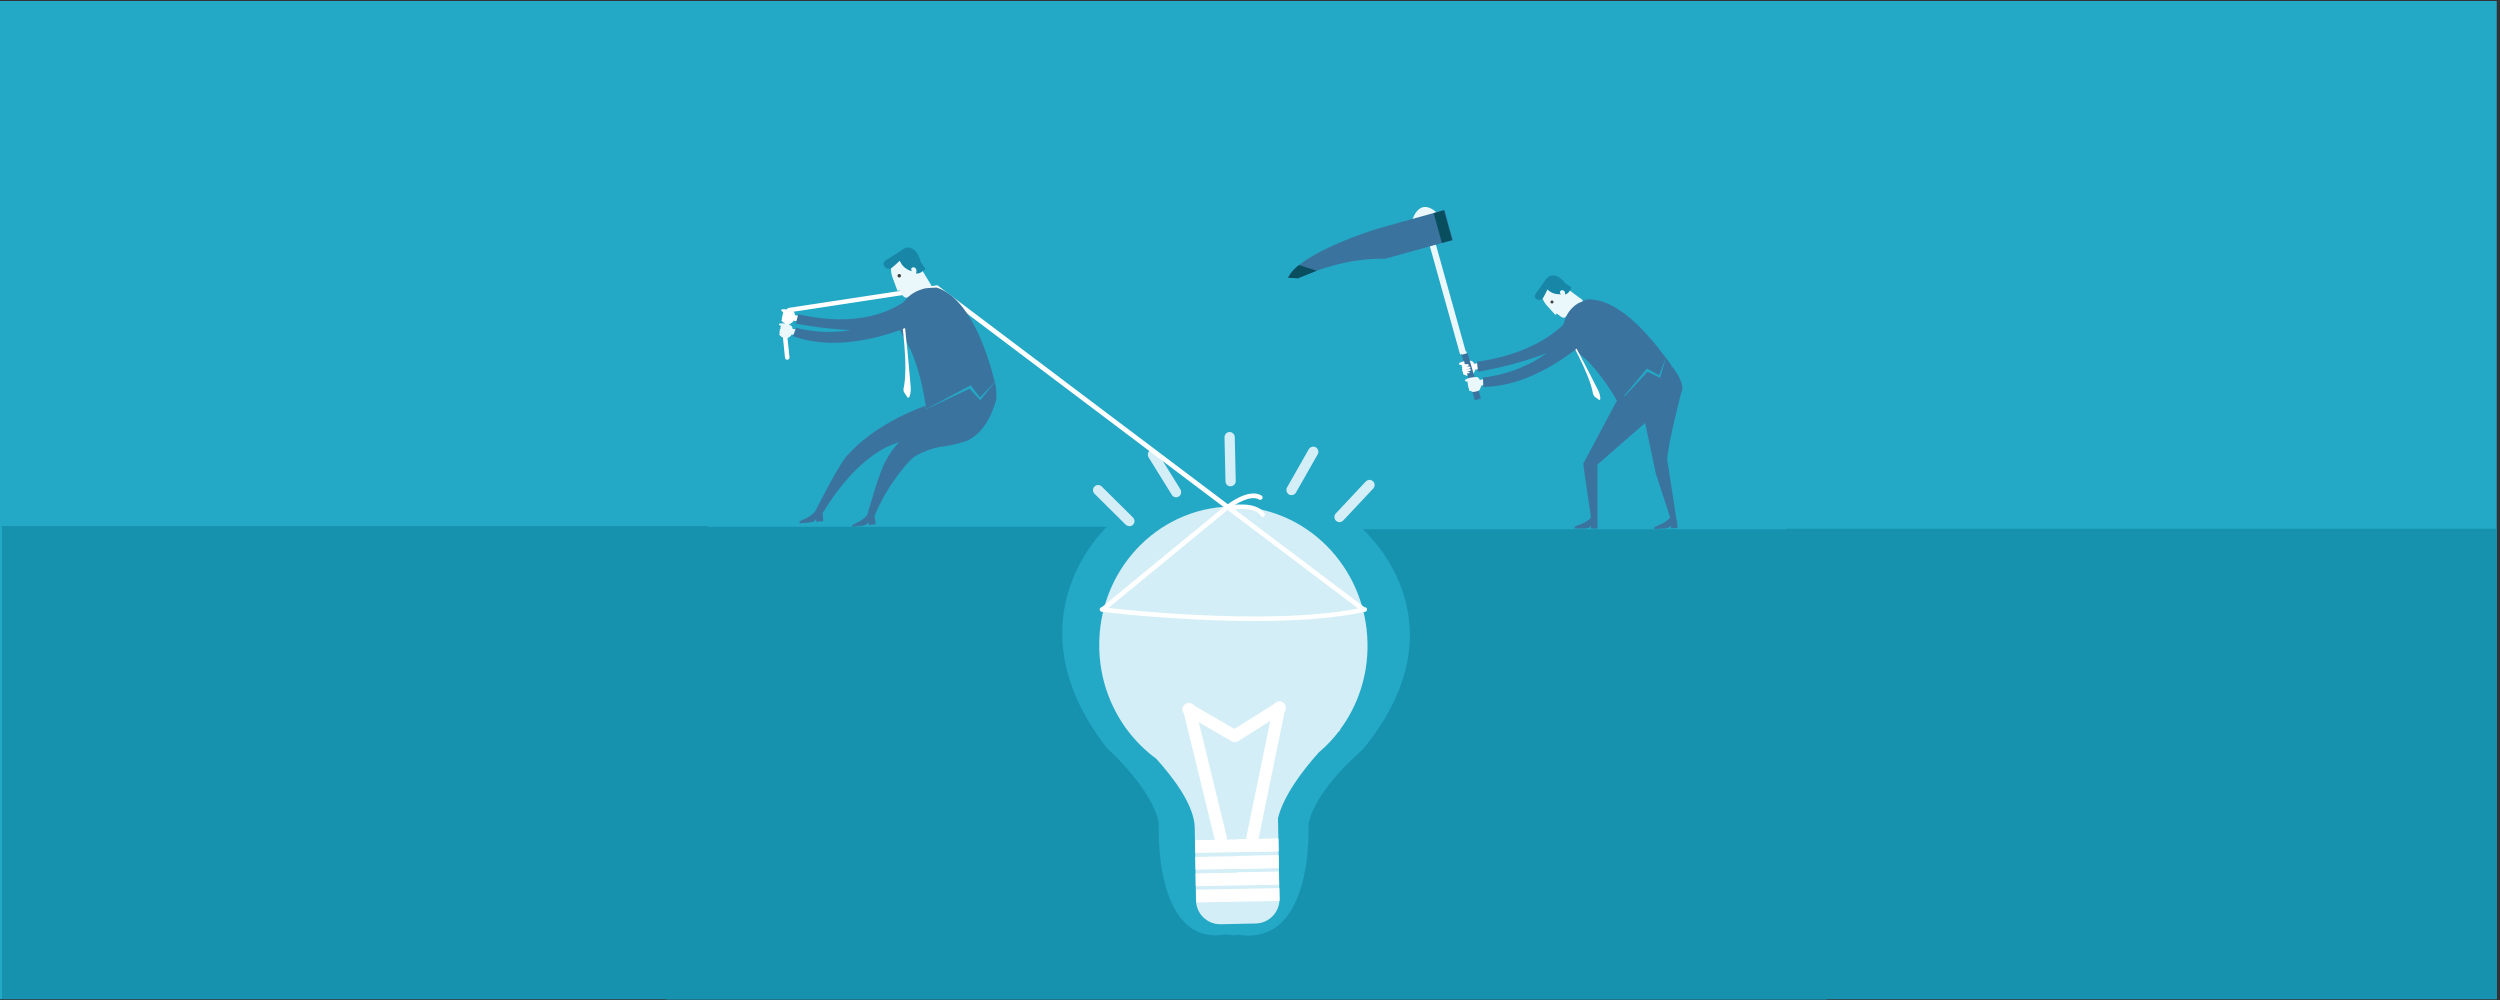 <?xml version="1.0" encoding="utf-8"?>
<!-- Generator: Adobe Illustrator 19.0.0, SVG Export Plug-In . SVG Version: 6.00 Build 0)  -->
<svg version="1.1" id="BG" xmlns="http://www.w3.org/2000/svg" xmlns:xlink="http://www.w3.org/1999/xlink" x="0px" y="0px"
	 viewBox="0 0 1000 400" style="enable-background:new 0 0 1000 400;" xml:space="preserve">
<rect x="0" y="0" width="1000" height="400" fill="#333333" stroke="none"/>
<style type="text/css">
	.st0{fill:#23A8C6;}
	.st1{fill:#F9D2B4;}
	.st2{fill:#FDD5B5;}
	.st3{fill:#F0D0B4;}
	.st4{fill:#ECC19C;}
	.st5{opacity:0.7;}
	.st6{fill:#EFEFEF;}
	.st7{fill:#D3EEF6;}
	.st8{fill:#FFFFFF;}
	.st9{fill:#1692AF;}
	.st10{fill:#3B739F;}
	.st11{opacity:0.7;fill:#FFFFFF;}
	.st12{fill:#EBF8FB;}
	.st13{fill:#3F3F3F;}
	.st14{fill:#1786A7;}
	.st15{fill:#084E5F;}
</style>
<rect x="-1.3" y="0.4" class="st0" width="1000" height="399.3"/>
<g>
	<g>
		<g>
			<g>
				<g>
					<g>
						<polygon class="st1" points="502.4,341.6 505.3,344.9 508.1,345.1 508.6,344.8 508.8,345 509.1,344.6 507.1,342.1 						"/>
					</g>
				</g>
			</g>
			<g>
				<g>
					<g>
						<path class="st2" d="M499.4,336.6c0,0,1.2-0.6,2,0.9l1.2,1.7l-1.2,0.7c0,0-1.2-2-1.4-2C500.1,337.8,498.3,337.1,499.4,336.6z"
							/>
					</g>
				</g>
			</g>
			<g>
				<g>
					<g>
						<path class="st2" d="M502.5,336.1c0,0-2.3,3.8-0.1,5.5c0,0,0.9,0.6,1.6,0.3c0,0,0.9,1.2,1.7,1.3c0,0,2.1,0.1,2.9-4
							L502.5,336.1z"/>
					</g>
				</g>
			</g>
			<g>
				<g>
					<g>
						<g>
							<path class="st3" d="M507.7,338.3l-0.2,0.4l-4.9-2.6l0.8-1.5c0,0,1.3-0.3,1.4,0.7c0,0,1-0.5,1.4,0.5c0,0,1.3-0.3,1.2,0.9
								c0,0,1.3-0.2,1.3,0.7l0.1,1.6L507.7,338.3z"/>
						</g>
					</g>
				</g>
				<g>
					<g>
						<g>
							<path class="st3" d="M503.4,334.5c0,0-1.9,3-1.1,3.9c0,0,0.9,0.9,2.3-2.6c0,0-1.4,3-1.5,3.3c0,0,0.2,1.3,1.2,0.5
								c0,0,0.4-0.5,1.6-2.9c0,0-1.5,2.9-1.3,3.4c0,0,0.2,0.5,0.6,0.3c0,0,0.4,0,1.8-2.8l-0.6,1.4l-0.1,0.9c0,0,0.3,0.8,0.8,0.1
								l0.7-1.6l0.4-1L503.4,334.5z"/>
						</g>
					</g>
				</g>
				<g>
					<g>
						<g>
							<path class="st4" d="M503.5,334.5c0,0-0.6,0.7-0.9,1.4"/>
						</g>
					</g>
				</g>
				<g>
					<g>
						<g>
							<path class="st4" d="M504.7,335.4c0,0,0,0.1-0.1,0.3c-0.1,0.2-0.2,0.4-0.3,0.7c-0.1,0.2-0.2,0.5-0.3,0.7
								c-0.1,0.2-0.2,0.3-0.2,0.3s0-0.1,0.1-0.3c0.1-0.2,0.2-0.4,0.3-0.7c0.1-0.2,0.2-0.5,0.3-0.7
								C504.6,335.5,504.7,335.4,504.7,335.4z"/>
						</g>
					</g>
				</g>
				<g>
					<g>
						<g>
							<path class="st4" d="M506.1,336c0,0,0,0.1-0.1,0.2c-0.1,0.1-0.1,0.3-0.2,0.5c-0.1,0.2-0.2,0.4-0.2,0.5
								c-0.1,0.1-0.1,0.2-0.1,0.2s0-0.1,0.1-0.2c0.1-0.1,0.1-0.3,0.2-0.5c0.1-0.2,0.2-0.4,0.2-0.5C506.1,336.1,506.1,336,506.1,336z
								"/>
						</g>
					</g>
				</g>
				<g>
					<g>
						<g>
							<path class="st4" d="M507.3,336.7c0,0,0,0.1-0.1,0.2c0,0.1-0.1,0.3-0.2,0.5c-0.1,0.2-0.1,0.3-0.2,0.5c0,0.1-0.1,0.1-0.1,0.2
								c0,0,0,0.1,0,0.1s0,0,0-0.1c0,0,0-0.1,0-0.2c0-0.1,0.1-0.3,0.2-0.5c0.1-0.2,0.1-0.3,0.2-0.5
								C507.3,336.8,507.3,336.7,507.3,336.7z"/>
						</g>
					</g>
				</g>
				<g>
					<g>
						<g>
							<path class="st4" d="M508.1,337.5c0,0,0,0.1,0,0.2c0,0.1-0.1,0.2-0.1,0.4c0,0.1-0.1,0.3-0.2,0.4c0,0.1-0.1,0.2-0.1,0.2
								s0-0.1,0-0.2c0-0.1,0.1-0.2,0.1-0.4c0-0.1,0.1-0.3,0.2-0.4C508.1,337.6,508.1,337.5,508.1,337.5z"/>
						</g>
					</g>
				</g>
				<g class="st5">
					<g>
						<g>
							<path class="st6" d="M502.3,337.4l1,0.5C503.3,337.9,502.1,338.9,502.3,337.4z"/>
						</g>
					</g>
				</g>
				<g class="st5">
					<g>
						<g>
							<path class="st6" d="M503.4,338.7l0.9,0.5C504.2,339.2,503.2,340.4,503.4,338.7z"/>
						</g>
					</g>
				</g>
				<g class="st5">
					<g>
						<g>
							<path class="st6" d="M504.8,339.6l0.7,0.4C505.5,340,504.5,340.9,504.8,339.6z"/>
						</g>
					</g>
				</g>
				<g class="st5">
					<g>
						<g>
							<path class="st6" d="M506.4,339.8l0.7,0.1C507.1,339.9,506.5,340.7,506.4,339.8z"/>
						</g>
					</g>
				</g>
				<g>
					<g>
						<g>
							<path class="st4" d="M502.8,336.2c0,0,0.1,0,0.2,0.1c0.1,0,0.2,0.1,0.4,0.2c0.1,0.1,0.3,0.1,0.3,0.2c0.1,0.1,0.2,0.1,0.2,0.1
								s-0.1,0-0.2-0.1c-0.1,0-0.2-0.1-0.4-0.2c-0.1-0.1-0.3-0.1-0.3-0.2C502.8,336.2,502.8,336.2,502.8,336.2z"/>
						</g>
					</g>
				</g>
				<g>
					<g>
						<g>
							<path class="st4" d="M504.2,336.9c0,0,0.1,0,0.2,0.1c0.1,0,0.2,0.1,0.4,0.2c0.1,0.1,0.3,0.1,0.3,0.2c0.1,0.1,0.1,0.1,0.1,0.1
								s-0.1,0-0.2-0.1c-0.1,0-0.2-0.1-0.4-0.2c-0.1-0.1-0.3-0.1-0.3-0.2C504.3,336.9,504.2,336.9,504.2,336.9z"/>
						</g>
					</g>
				</g>
				<g>
					<g>
						<g>
							<path class="st4" d="M505.8,337.7c0,0,0.1,0,0.1,0c0.1,0,0.2,0.1,0.3,0.1c0.1,0,0.2,0.1,0.2,0.2c0.1,0,0.1,0.1,0.1,0.1
								s-0.1,0-0.1,0c-0.1,0-0.2-0.1-0.3-0.1c-0.1,0-0.2-0.1-0.2-0.2C505.8,337.7,505.8,337.7,505.8,337.7z"/>
						</g>
					</g>
				</g>
				<g>
					<g>
						<g>
							<path class="st4" d="M506.9,338.3c0,0,0,0,0.1,0c0.1,0,0.1,0.1,0.2,0.1c0.1,0,0.2,0.1,0.2,0.1c0.1,0,0.1,0.1,0.1,0.1
								s0,0-0.1,0c-0.1,0-0.2-0.1-0.2-0.1C507.1,338.4,507.1,338.4,506.9,338.3C507,338.3,506.9,338.3,506.9,338.3z"/>
						</g>
					</g>
				</g>
				<g>
					<g>
						<g>
							<path class="st4" d="M502.9,336.1c0,0,0.1,0,0.1,0.1c0.1,0,0.2,0.1,0.3,0.1c0.1,0.1,0.2,0.1,0.3,0.2c0.1,0.1,0.1,0.1,0.1,0.1
								s-0.1,0-0.1-0.1c-0.1,0-0.2-0.1-0.3-0.1c-0.1-0.1-0.2-0.1-0.3-0.2C502.9,336.2,502.9,336.1,502.9,336.1z"/>
						</g>
					</g>
				</g>
				<g>
					<g>
						<g>
							<path class="st4" d="M504.4,336.9c0,0,0.1,0,0.1,0c0.1,0,0.2,0.1,0.3,0.1c0.1,0,0.2,0.1,0.2,0.2c0.1,0,0.1,0.1,0.1,0.1
								s-0.1,0-0.1,0c-0.1,0-0.2-0.1-0.3-0.1c-0.1,0-0.2-0.1-0.2-0.2C504.4,336.9,504.4,336.9,504.4,336.9z"/>
						</g>
					</g>
				</g>
				<g>
					<g>
						<g>
							<path class="st4" d="M505.8,337.6c0,0,0.1,0,0.1,0c0.1,0,0.2,0.1,0.3,0.1c0.1,0,0.2,0.1,0.2,0.2c0.1,0,0.1,0.1,0.1,0.1
								s-0.1,0-0.1,0c-0.1,0-0.2-0.1-0.3-0.1c-0.1,0-0.2-0.1-0.2-0.2C505.9,337.6,505.8,337.6,505.8,337.6z"/>
						</g>
					</g>
				</g>
				<g>
					<g>
						<g>
							<path class="st4" d="M507,338.2c0,0,0,0,0.1,0c0.1,0,0.1,0.1,0.2,0.1c0.1,0,0.2,0.1,0.2,0.1c0.1,0,0.1,0.1,0.1,0.1s0,0-0.1,0
								c-0.1,0-0.2-0.1-0.2-0.1C507.2,338.3,507.1,338.3,507,338.2C507,338.2,507,338.2,507,338.2z"/>
						</g>
					</g>
				</g>
			</g>
			<g>
				<path class="st7" d="M535.9,292c7.2-9.6,11.4-21.8,11.1-34.9c-0.6-30.6-25.1-55-54.7-54.5c-29.6,0.6-53.2,25.8-52.6,56.5
					c0.2,12.4,4.4,23.7,11.1,32.8l0,0c0,0,0,0,0.1,0.1c3.3,4.4,7.2,8.3,11.6,11.5c7.3,8.1,15.3,18.9,15.4,27.7l0.5,29
					c0.1,5.3,4.5,9.6,9.9,9.5l14-0.3c5.3-0.1,9.6-4.5,9.5-9.9l-0.6-32.2c2.1-8.9,9.9-19.2,16.3-26.3c2.9-2.5,5.6-5.2,7.9-8.3
					c0.5-0.5,0.9-0.8,0.9-0.8L535.9,292z"/>
				<g>
					<line class="st8" x1="475.6" y1="283.7" x2="488.3" y2="335.3"/>
					<path class="st8" d="M488.3,337.8c-1.1,0-2.1-0.7-2.4-1.9l-12.6-51.6c-0.3-1.3,0.5-2.6,1.8-3c1.3-0.3,2.6,0.5,3,1.8l12.6,51.6
						c0.3,1.3-0.5,2.6-1.8,3C488.7,337.8,488.5,337.8,488.3,337.8z"/>
				</g>
				<g>
					<line class="st8" x1="475.5" y1="283.7" x2="493.9" y2="294.4"/>
					<path class="st8" d="M493.9,296.8c-0.4,0-0.9-0.1-1.3-0.3l-18.4-10.7c-1.2-0.7-1.6-2.2-0.9-3.3c0.7-1.2,2.2-1.6,3.3-0.9
						l18.4,10.7c1.2,0.7,1.6,2.2,0.9,3.3C495.5,296.4,494.7,296.8,493.9,296.8z"/>
				</g>
				<g>
					<line class="st8" x1="511.6" y1="283" x2="500.9" y2="335.1"/>
					<path class="st8" d="M501,337.5c-0.2,0-0.4,0-0.5,0c-1.3-0.3-2.2-1.6-1.9-2.9l10.7-52.1c0.3-1.3,1.6-2.2,2.9-1.9
						c1.3,0.3,2.2,1.6,1.9,2.9l-10.7,52.1C503.1,336.7,502.1,337.5,501,337.5z"/>
				</g>
				<g>
					<line class="st8" x1="511.8" y1="283" x2="493.8" y2="294.4"/>
					<path class="st8" d="M493.9,296.8c-0.8,0-1.6-0.4-2.1-1.1c-0.7-1.1-0.4-2.7,0.8-3.4l18-11.3c1.1-0.7,2.7-0.4,3.4,0.8
						c0.7,1.1,0.4,2.7-0.8,3.4l-18,11.3C494.7,296.7,494.3,296.8,493.9,296.8z"/>
				</g>
				
					<rect x="478.2" y="349" transform="matrix(1 -1.874633e-02 1.874633e-02 1 -6.503 9.34)" class="st8" width="33.3" height="5.1"/>
				
					<rect x="478.1" y="342.4" transform="matrix(1 -1.865862e-02 1.865862e-02 1 -6.351 9.292)" class="st8" width="33.3" height="5.1"/>
				
					<rect x="478" y="335.7" transform="matrix(1 -1.866156e-02 1.866156e-02 1 -6.226 9.29)" class="st8" width="33.3" height="5.1"/>
				<g>
					
						<rect x="478.4" y="355.5" transform="matrix(1 -1.863101e-02 1.863101e-02 1 -6.585 9.285)" class="st8" width="33.3" height="5.1"/>
					
						<rect x="500.5" y="329.8" transform="matrix(1.861690e-02 1 -1 1.861690e-02 831.732 -171.236)" class="st8" width="5.1" height="16.5"/>
					
						<rect x="495" y="342.3" transform="matrix(-1 1.867346e-02 -1.867346e-02 -1 1012.801 680.244)" class="st8" width="16.5" height="5.1"/>
					
						<rect x="495.1" y="348.8" transform="matrix(-1 1.878366e-02 -1.878366e-02 -1 1013.196 693.221)" class="st8" width="16.5" height="5.1"/>
				</g>
				<g>
					<line class="st7" x1="547.8" y1="194" x2="535.7" y2="206.8"/>
					<path class="st7" d="M536.3,208.8c-0.7,0.2-1.4,0-1.9-0.5c-0.8-0.8-0.9-2-0.1-2.9l12-12.8c0.8-0.8,2-0.9,2.9-0.1
						c0.8,0.8,0.9,2,0.1,2.9l-12,12.8C536.9,208.5,536.6,208.7,536.3,208.8z"/>
				</g>
				<g>
					<line class="st7" x1="525.3" y1="180.7" x2="516.6" y2="196"/>
					<path class="st7" d="M517.6,197.8c-0.6,0.3-1.4,0.4-2,0c-1-0.6-1.3-1.8-0.8-2.8l8.7-15.3c0.6-1,1.8-1.3,2.8-0.8
						c1,0.6,1.3,1.8,0.8,2.8l-8.7,15.3C518.2,197.4,517.9,197.6,517.6,197.8z"/>
				</g>
				<g>
					<line class="st7" x1="439.2" y1="196" x2="451.7" y2="208.4"/>
					<path class="st7" d="M451.3,210.4c0.7,0.2,1.4,0,1.9-0.5c0.8-0.8,0.8-2.1,0-2.9l-12.5-12.4c-0.8-0.8-2.1-0.8-2.9,0
						c-0.8,0.8-0.8,2.1,0,2.9l12.5,12.4C450.6,210.1,450.9,210.3,451.3,210.4z"/>
				</g>
				<g>
					<line class="st7" x1="461.1" y1="181.9" x2="470.4" y2="196.9"/>
					<path class="st7" d="M469.5,198.7c0.6,0.3,1.4,0.3,2-0.1c1-0.6,1.2-1.8,0.7-2.8l-9.3-15c-0.6-1-1.8-1.2-2.8-0.7
						c-1,0.6-1.2,1.8-0.7,2.8l9.3,15C468.9,198.3,469.2,198.5,469.5,198.7z"/>
				</g>
				<g>
					<line class="st7" x1="491.8" y1="174.9" x2="492.2" y2="192.5"/>
					<path class="st7" d="M490.5,193.6c0.4,0.6,1,1,1.8,0.9c1.1,0,2-1,2-2.1l-0.4-17.6c0-1.1-1-2-2.1-2c-1.1,0-2,1-2,2.1l0.4,17.6
						C490.2,192.9,490.3,193.3,490.5,193.6z"/>
				</g>
			</g>
		</g>
	</g>
	<path class="st9" d="M545.1,211.7c0,0,42.4,36.5,0,88.1c0,0-19,15.9-21.7,29.8c0,0,2.5,49.1-28.1,44.3l-1.9,0.2v0l-3.2-0.3
		c-29.1,4.9-26.7-44.6-26.7-44.6c-2.6-13.9-20.7-29.9-20.7-29.9c-40.3-51.9,0-88.6,0-88.6H266.4v189.1h225.5h1.5h237.2V211.7H545.1z
		"/>
</g>
<g>
	<g>
		<g>
			<g>
				<path class="st8" d="M546.8,243.6c-0.1-0.5-0.6-0.8-1-0.7c0,0,0,0,0,0L375.2,114.3l-0.3-0.2l-59.8,9.1l-2,11.1l0.9,8.8
					c0.1,0.5,0.5,0.9,1,0.8c0.5-0.1,0.9-0.5,0.8-1l-0.9-8.5l1.7-9.6l57.7-8.8l169,127.4c-37.6,7.4-101.7-0.4-102.4-0.5
					c-0.5-0.1-1,0.3-1,0.8c-0.1,0.5,0.3,1,0.8,1c0.4,0.1,30.2,3.7,61.2,3.7c15.6,0,31.6-0.9,44.2-3.7
					C546.6,244.6,546.9,244.1,546.8,243.6z"/>
			</g>
		</g>
		<g>
			<g>
				
					<rect x="464.9" y="191" transform="matrix(0.635 0.773 -0.773 0.635 342.62 -278.411)" class="st8" width="1.9" height="64.5"/>
			</g>
		</g>
	</g>
	<g>
		<path class="st8" d="M491.3,203.6c-0.3,0-0.5-0.1-0.7-0.3c-0.3-0.4-0.3-1,0.1-1.3c0.4-0.3,8.8-6.9,13.9-3.8
			c0.4,0.3,0.6,0.8,0.3,1.3c-0.3,0.4-0.8,0.6-1.3,0.3c-3.4-2-9.7,2-11.8,3.7C491.7,203.6,491.5,203.6,491.3,203.6z"/>
	</g>
	<g>
		<path class="st8" d="M505.1,206.8c-0.3,0-0.6-0.2-0.8-0.5c-2-3.4-9.5-2.8-12.2-2.3c-0.5,0.1-1-0.2-1.1-0.7c-0.1-0.5,0.2-1,0.7-1.1
			c0.4-0.1,11-2,14.1,3.2c0.3,0.4,0.1,1-0.3,1.3C505.4,206.7,505.2,206.8,505.1,206.8z"/>
	</g>
</g>
<g>
	<g>
		<path class="st10" d="M320.2,208.4l2.8-1.4c3.1-1.8,3.3-2.9,3.3-2.9l0.9,0.1l0.1,1.1h1.8l0.1,1.9l0.1,1.3l-2.8,0.2l-0.1-1.3
			c0,0,0,1.4-2.6,1.6l-4,0.3C319.9,209.2,319.6,208.6,320.2,208.4z"/>
		<path class="st10" d="M341.2,209.9l2.7-1.4c3.1-1.9,3.2-3,3.2-3l0.9,0l0.1,1.1l1.8-0.1l0.2,1.9l0.2,1.3l-2.8,0.3l-0.2-1.3
			c0,0,0,1.4-2.6,1.6l-4,0.4C340.8,210.8,340.5,210.1,341.2,209.9z"/>
		<g>
			<g>
				<path class="st8" d="M317.2,124.5c0,0,0.9,0.6,0.7,1.5l-0.5,2.3c0,0-0.2,0.6-1.2,1.1L317.2,124.5z"/>
				<polygon class="st8" points="321.4,128.9 321.8,126.7 317.4,126 317,128.2 				"/>
			</g>
			<polygon class="st8" points="317.2,124.5 315.8,123.9 314.5,129.2 316.2,129.5 317,127.5 			"/>
			<path class="st8" d="M316.2,129.5c0,0-1.5,0.2-2.5-0.3l-0.1-0.3l0.9-5.1c0,0,0.3-0.4,1.3,0l0.6,1.3l-0.1,2.2L316.2,129.5z"/>
			<g>
				<path class="st8" d="M314.7,123.8c0,0-2.3-0.4-2.2,0.3c0,0-0.2,0.6,1.7,0.9l0.2,0L314.7,123.8z"/>
				<path class="st8" d="M313.5,124.7c0,0-0.7,0.5-0.2,1c0,0-0.6,0.3-0.3,0.9c0,0-0.6,0.5-0.1,0.9c0,0-0.6,0.6-0.2,0.9l0.9,0.8
					l0.9-4.3L313.5,124.7"/>
				<path class="st8" d="M313.5,124.7c0,0,2.3,0.2,2.4,0.9c0,0,0.1,0.8-2.2,0.1c0,0,2.1,0.5,2.2,0.5c0,0,0.5,0.6-0.2,0.8
					c0,0-0.4,0-2.1-0.3c0,0,2,0.4,2.2,0.7c0,0,0.2,0.3-0.1,0.4c0,0-0.2,0.2-2.1-0.2l0.9,0.3l0.5,0.3c0,0,0.3,0.4-0.3,0.5l-1.1-0.3
					l-0.6-0.2L313.5,124.7z"/>
				<path class="st8" d="M313.4,124.8c0,0,0.6,0,1.1,0.1"/>
				<path class="st8" d="M313.4,125.7c0,0,0.1,0,0.2,0.1c0.1,0,0.3,0.1,0.5,0.1c0.2,0,0.3,0.1,0.5,0.1c0.1,0,0.2,0,0.2,0
					s-0.1,0-0.2-0.1c-0.1,0-0.3-0.1-0.5-0.1c-0.2,0-0.3-0.1-0.5-0.1C313.5,125.7,313.4,125.7,313.4,125.7z"/>
				<path class="st8" d="M313.1,126.6c0,0,0.1,0,0.2,0.1c0.1,0,0.2,0.1,0.3,0.1c0.1,0,0.3,0.1,0.3,0.1c0.1,0,0.2,0,0.2,0
					s-0.1,0-0.2-0.1c-0.1,0-0.2-0.1-0.3-0.1c-0.1,0-0.3-0.1-0.3-0.1C313.2,126.6,313.1,126.6,313.1,126.6z"/>
				<path class="st8" d="M313,127.5c0,0,0.1,0,0.1,0.1c0.1,0,0.2,0.1,0.3,0.1c0.1,0,0.2,0.1,0.3,0.1c0,0,0.1,0,0.1,0c0,0,0,0,0,0
					s0,0,0,0c0,0-0.1,0-0.1,0c-0.1,0-0.2-0.1-0.3-0.1c-0.1,0-0.2-0.1-0.3-0.1C313,127.5,313,127.5,313,127.5z"/>
				<path class="st8" d="M313.1,128.2c0,0,0,0,0.1,0c0.1,0,0.1,0.1,0.2,0.1c0.1,0,0.2,0.1,0.2,0.1c0.1,0,0.1,0,0.1,0s0,0-0.1,0
					c-0.1,0-0.1-0.1-0.2-0.1c-0.1,0-0.2-0.1-0.2-0.1C313.1,128.2,313.1,128.2,313.1,128.2z"/>
				<path class="st11" d="M315.3,125.3l-0.1,0.7C315.2,126,316.1,125.8,315.3,125.3z"/>
				<path class="st11" d="M315.5,126.3l-0.1,0.6C315.4,126.9,316.4,126.9,315.5,126.3z"/>
				<path class="st11" d="M315.4,127.4l-0.1,0.5C315.3,127.9,316.1,127.7,315.4,127.4z"/>
				<path class="st11" d="M314.8,128.2l-0.2,0.4C314.6,128.6,315.3,128.7,314.8,128.2z"/>
				<path class="st8" d="M314.5,125.1c0,0,0,0,0,0.1c0,0.1,0,0.2-0.1,0.2c0,0.1,0,0.2,0,0.2c0,0.1,0,0.1,0,0.1s0,0,0-0.1
					c0-0.1,0-0.2,0.1-0.2c0-0.1,0-0.2,0-0.2C314.5,125.1,314.5,125.1,314.5,125.1z"/>
				<path class="st8" d="M314.3,126.1c0,0,0,0,0,0.1c0,0.1,0,0.2-0.1,0.2c0,0.1,0,0.2,0,0.2c0,0.1,0,0.1,0,0.1s0,0,0-0.1
					c0-0.1,0-0.2,0.1-0.2c0-0.1,0-0.2,0-0.2C314.3,126.1,314.3,126.1,314.3,126.1z"/>
				<path class="st8" d="M314.1,127.1C314.1,127.1,314.1,127.1,314.1,127.1c0,0.1-0.1,0.2-0.1,0.3c0,0.1,0,0.1,0,0.2
					c0,0.1,0,0.1,0,0.1s0,0,0-0.1c0,0,0-0.1,0-0.2C314.1,127.3,314.1,127.3,314.1,127.1C314.1,127.2,314.1,127.1,314.1,127.1z"/>
				<path class="st8" d="M313.9,127.9C313.9,127.9,313.9,127.9,313.9,127.9c0,0.1-0.1,0.2-0.1,0.2c0,0.1,0,0.1,0,0.2
					c0,0,0,0.1,0,0.1s0,0,0-0.1c0,0,0-0.1,0-0.2C313.9,128.1,313.9,128,313.9,127.9C313.9,127.9,313.9,127.9,313.9,127.9z"/>
				<path class="st8" d="M314.4,125.1C314.4,125.1,314.4,125.1,314.4,125.1c-0.1,0.1-0.1,0.2-0.1,0.3c0,0.1,0,0.1,0,0.2
					c0,0.1,0,0.1,0,0.1s0,0,0-0.1c0-0.1,0-0.1,0.1-0.2C314.4,125.3,314.4,125.3,314.4,125.1C314.5,125.1,314.4,125.1,314.4,125.1z"
					/>
				<path class="st8" d="M314.2,126.1C314.2,126.1,314.2,126.2,314.2,126.1c0,0.1-0.1,0.2-0.1,0.3c0,0.1,0,0.1,0,0.2
					c0,0,0,0.1,0,0.1s0,0,0-0.1c0,0,0-0.1,0-0.2C314.2,126.3,314.2,126.3,314.2,126.1C314.2,126.2,314.2,126.1,314.2,126.1z"/>
				<path class="st8" d="M314,127.1C314,127.1,314,127.1,314,127.1c0,0.1-0.1,0.2-0.1,0.3c0,0.1,0,0.1,0,0.2c0,0.1,0,0.1,0,0.1
					s0,0,0-0.1c0,0,0-0.1,0-0.2C314,127.3,314,127.2,314,127.1C314,127.1,314,127.1,314,127.1z"/>
				<path class="st8" d="M313.8,127.9C313.8,127.9,313.8,127.9,313.8,127.9c0,0.1-0.1,0.2-0.1,0.2c0,0.1,0,0.1,0,0.2
					c0,0,0,0.1,0,0.1s0,0,0-0.1c0,0,0-0.1,0-0.2C313.8,128.1,313.8,128,313.8,127.9C313.8,127.9,313.8,127.9,313.8,127.9z"/>
			</g>
		</g>
		<path class="st10" d="M319.3,125.7l-1,3.7c0,0,32.6,6.9,49.4-1.2c0,0,6.3-3,8.5-5.7l-8.6-7C367.6,115.4,354.4,133.7,319.3,125.7z"
			/>
		<g>
			<path class="st12" d="M358.8,102.7c-2.5,1.6-3.1,5.3-1.6,8.8l1.7,4.6c0,0,0.1,0.3,0.2,0.3l0.7-0.3l1.2,2c0.2,0.3,1.1,1.5,2.3,0.7
				l3-1.9c1.2,0.6,2.8,2.5,2.8,2.5l3.4-2.1l0.3-0.2l0.4-0.2c-0.4-1.1-0.5-2.2-0.5-2.2c-0.1-0.6-1.3-2.4-1.3-2.4l-3.5-5.8
				C365.8,102.6,361.6,100.9,358.8,102.7z"/>
			<circle class="st13" cx="359.7" cy="110.3" r="0.7"/>
			<path class="st14" d="M364.8,99.4c-0.9-0.5-1.8-0.4-2.4-0.3c-0.2,0.1-0.3,0.1-0.3,0.1c-0.5,0.2-0.7,0.4-0.7,0.4v0
				c-0.1,0-0.2,0.1-0.3,0.2c-2.3,1.5-4.6,2.9-6.9,4.4c-1.1,0.7-1,2.1,0.1,2.9c0.9,0.7,1.9,0.5,2.7-0.2c1-0.8,1.9-1.7,2.9-2.6
				c0.9,2.2,2.6,3.5,4.8,4.2c0,0-0.4-0.8-0.1-1.2c0-0.1,0.1-0.2,0.2-0.2c0.4-0.4,1.1-0.2,1.5,0.3c0.2,0.3,0.3,0.6,0.3,0.9
				c0,0.3,0,0.6-0.2,1.1c1.3,0.2,2.5-0.7,3.8-1.8c-0.6-0.9-1.3-1.9-1.9-2.8l0,0C367.4,101.4,366,100,364.8,99.4z"/>
		</g>
		<g>
			<path class="st10" d="M392,159l5.9-6.2c-3.1-12.5-10.1-33.5-23.3-37.8l-4.3,0.3c-3.5,0.7-5.9,2.4-7.2,3.7l-6.5,7.3
				c0,0,2.4,3.4,5.1,9.2c5.9,8.4,8.4,25.1,8.8,28.1l17.8-9.5L392,159z"/>
			<path class="st10" d="M398,153.1c0-0.1,0-0.2-0.1-0.2l-5.8,7.2l-4.3-4.6l-17.4,8.2l2-0.1l26.1-4.1C398.8,157,398.2,154,398,153.1
				z"/>
			<path class="st8" d="M360.5,126.9c0,0,3,19.7,0.9,28.6c0,0-0.1,0.4,0.1,1c0.1,0.6,0,0.2,0,0.2l1.6,2.4c0,0,0.3,0.1,0.6-0.3
				c0.3-0.4,0.7-2,0.6-3.7c-0.1-1.6-1.5-17.3-1.9-20.1l-0.6-6.3L360.5,126.9z"/>
		</g>
		<path class="st10" d="M326.3,204.1c0,0,10.6-21.1,13.3-22.6c0,0,9.4-11.5,30.6-19.2l0.2,1.3l28.1-4.2c0,0-1.1,11.6-20.5,14.1
			c0,0-15,1.6-20.1,4c0,0-14.4,3.7-28.8,27.7l-1.7,1.1L326.3,204.1z"/>
		<path class="st10" d="M347.1,205.4c0,0,5.1-18.7,7.8-22c0,0,4.3-10.2,23.7-20.3l19.9-3.7c0,0-2.5,12.8-11.7,16.9
			c0,0-5.3,1.9-11.1,2.5c0,0-8.1,1.6-11.7,5.4c0,0-8.9,9.1-14.2,22.2l-2.7,1.1L347.1,205.4z"/>
	</g>
	<g>
		<g>
			<path class="st12" d="M316.2,130.1c0,0,0.9,0.5,0.8,1.5l-0.4,2.3c0,0-0.2,0.6-1.2,1.1L316.2,130.1z"/>
			<polygon class="st12" points="320.5,134.3 320.9,132.1 316.5,131.5 316.1,133.7 			"/>
		</g>
		<path class="st12" d="M312.9,134.9c0,0,1.9,0.6,2.5,0.2l0.4-1.2l0.6-3.3l-0.2-0.5c0,0-1.7-0.6-2.5-0.7l-0.4,0.4l-0.7,4.7
			L312.9,134.9z"/>
		<g>
			<path class="st12" d="M313.8,129.4c0,0-2.3-0.3-2.2,0.3c0,0-0.2,0.6,1.7,0.9l0.2,0L313.8,129.4z"/>
			<path class="st12" d="M312.5,130.4c0,0-0.6,0.6-0.2,1c0,0-0.6,0.3-0.3,0.9c0,0-0.6,0.6,0,0.9c0,0-0.6,0.6-0.1,0.9l0.9,0.8
				l0.7-4.3L312.5,130.4"/>
			<path class="st12" d="M312.5,130.4c0,0,2.3,0.2,2.4,0.9c0,0,0.1,0.8-2.2,0.2c0,0,2.1,0.4,2.2,0.5c0,0,0.6,0.6-0.2,0.8
				c0,0-0.4,0-2.1-0.2c0,0,2,0.3,2.2,0.6c0,0,0.2,0.3-0.1,0.4c0,0-0.2,0.2-2.1-0.1l0.9,0.2l0.5,0.3c0,0,0.3,0.4-0.2,0.5l-1.1-0.2
				l-0.6-0.2L312.5,130.4z"/>
			<path class="st12" d="M312.5,130.4c0,0,0.6-0.1,1.1,0.1"/>
			<path class="st12" d="M312.5,131.4c0,0,0.1,0,0.2,0.1c0.1,0,0.3,0.1,0.5,0.1c0.2,0,0.3,0.1,0.5,0.1c0.1,0,0.2,0,0.2,0
				s-0.1,0-0.2-0.1c-0.1,0-0.3-0.1-0.5-0.1c-0.2,0-0.3-0.1-0.5-0.1C312.6,131.4,312.5,131.4,312.5,131.4z"/>
			<path class="st12" d="M312.2,132.3c0,0,0.1,0,0.2,0.1c0.1,0,0.2,0.1,0.3,0.1c0.1,0,0.3,0.1,0.3,0.1c0.1,0,0.2,0,0.2,0
				s-0.1,0-0.2-0.1c-0.1,0-0.2-0.1-0.3-0.1c-0.1,0-0.3-0.1-0.3-0.1C312.3,132.3,312.2,132.3,312.2,132.3z"/>
			<path class="st12" d="M312.1,133.2c0,0,0.1,0,0.1,0.1c0.1,0,0.2,0.1,0.3,0.1c0.1,0,0.2,0.1,0.3,0.1c0,0,0.1,0,0.1,0c0,0,0,0,0,0
				s0,0,0,0c0,0-0.1,0-0.1,0c-0.1,0-0.2-0.1-0.3-0.1c-0.1,0-0.2-0.1-0.3-0.1C312.2,133.2,312.1,133.2,312.1,133.2z"/>
			<path class="st12" d="M312.2,133.9c0,0,0,0,0.1,0c0.1,0,0.2,0.1,0.2,0.1c0.1,0,0.2,0,0.2,0.1c0.1,0,0.1,0,0.1,0s0,0-0.1,0
				c-0.1,0-0.1-0.1-0.2-0.1c-0.1,0-0.2,0-0.2-0.1C312.3,133.9,312.2,133.9,312.2,133.9z"/>
			<path class="st12" d="M313.6,130.7c0,0,0,0,0,0.1c0,0.1,0,0.2,0,0.2c0,0.1,0,0.2,0,0.3c0,0.1,0,0.1,0,0.1s0,0,0-0.1
				c0-0.1,0-0.2,0-0.2c0-0.1,0-0.2,0-0.2C313.6,130.7,313.6,130.7,313.6,130.7z"/>
			<path class="st12" d="M313.4,131.7c0,0,0,0,0,0.1c0,0.1,0,0.2,0,0.2c0,0.1,0,0.2,0,0.2c0,0.1,0,0.1,0,0.1s0,0,0-0.1
				c0-0.1,0-0.2,0-0.2c0-0.1,0-0.2,0-0.2C313.4,131.7,313.4,131.7,313.4,131.7z"/>
			<path class="st12" d="M313.2,132.7C313.2,132.7,313.2,132.8,313.2,132.7c0,0.1-0.1,0.2-0.1,0.3c0,0.1,0,0.1,0,0.2
				c0,0,0,0.1,0,0.1s0,0,0-0.1c0,0,0-0.1,0-0.2C313.2,132.9,313.2,132.9,313.2,132.7C313.2,132.8,313.2,132.7,313.2,132.7z"/>
			<path class="st12" d="M313.1,133.5C313.1,133.5,313,133.6,313.1,133.5c0,0.1-0.1,0.2-0.1,0.2c0,0.1,0,0.1,0,0.2c0,0,0,0.1,0,0.1
				s0,0,0-0.1c0,0,0-0.1,0-0.2C313.1,133.7,313.1,133.7,313.1,133.5C313.1,133.6,313.1,133.5,313.1,133.5z"/>
			<path class="st12" d="M313.5,130.7C313.5,130.7,313.5,130.8,313.5,130.7c0,0.1-0.1,0.2-0.1,0.3c0,0.1,0,0.2,0,0.2
				c0,0.1,0,0.1,0,0.1s0,0,0-0.1c0-0.1,0-0.1,0-0.2C313.5,131,313.5,130.9,313.5,130.7C313.5,130.8,313.5,130.7,313.5,130.7z"/>
			<path class="st12" d="M313.3,131.8C313.3,131.8,313.3,131.8,313.3,131.8c0,0.1-0.1,0.2-0.1,0.3c0,0.1,0,0.1,0,0.2
				c0,0,0,0.1,0,0.1s0,0,0-0.1c0,0,0-0.1,0-0.2C313.3,132,313.3,131.9,313.3,131.8C313.3,131.8,313.3,131.8,313.3,131.8z"/>
			<path class="st12" d="M313.1,132.7C313.1,132.7,313.1,132.8,313.1,132.7c0,0.1-0.1,0.2-0.1,0.3c0,0.1,0,0.1,0,0.2
				c0,0,0,0.1,0,0.1s0,0,0-0.1c0,0,0-0.1,0-0.2C313.1,132.9,313.1,132.9,313.1,132.7C313.1,132.8,313.1,132.7,313.1,132.7z"/>
			<path class="st12" d="M313,133.5C313,133.5,313,133.6,313,133.5c0,0.1-0.1,0.2-0.1,0.2c0,0.1,0,0.1,0,0.2s0,0.1,0,0.1s0,0,0-0.1
				c0,0,0-0.1,0-0.2C313,133.7,313,133.6,313,133.5C313,133.6,313,133.5,313,133.5z"/>
		</g>
	</g>
	<path class="st10" d="M318.4,131.1c0,0,24.7,7.5,42-9.2l2.9,8.8c0,0-24.4,11-44.7,4.2l-1.4-0.4L318.4,131.1z"/>
</g>
<g>
	<g>
		<g>
			<g>
				<g>
					<path class="st10" d="M630.3,210.5l2.7-1.1c3.1-1.4,3.4-2.5,3.4-2.5l0.9,0.1l0,1.1l1.7,0.2l0,1.8l0,1.3l-2.6,0l0-1.3
						c0,0-0.1,1.3-2.6,1.3l-3.9,0C629.9,211.3,629.6,210.6,630.3,210.5z"/>
					<path class="st10" d="M662.1,210.7l2.7-1.2c3-1.6,3.3-2.7,3.3-2.7l0.9,0.1l0.1,1.1l1.7,0.1l0.1,1.8l0.1,1.3l-2.6,0.1l-0.1-1.3
						c0,0-0.1,1.3-2.6,1.4l-3.9,0.2C661.7,211.5,661.5,210.9,662.1,210.7z"/>
				</g>
				<g>
					<g>
						<g>
							<g>
								<g>
									<path class="st12" d="M617.5,114.8c-1.6,2.1-0.8,5.4,1.6,7.8l2.9,3.2c0,0,0.2,0.2,0.3,0.1l0.4-0.5l1.7,1.3
										c0.3,0.2,1.4,0.9,2.1-0.2l1.9-2.5c1.2,0.1,3.2,1.1,3.2,1.1l2.1-2.8l0.2-0.2l0.2-0.3c-0.7-0.8-1.1-1.7-1.1-1.7
										c-0.3-0.5-1.9-1.5-1.9-1.5l-4.8-3.6C623.3,112.5,619.3,112.5,617.5,114.8z"/>
									<circle class="st13" cx="620.8" cy="120.8" r="0.6"/>
									<path class="st14" d="M621.4,110.2c-0.9-0.1-1.6,0.2-2.1,0.6c-0.2,0.1-0.2,0.2-0.2,0.2c-0.3,0.3-0.5,0.5-0.5,0.5l0,0
										c-0.1,0.1-0.1,0.1-0.2,0.2c-1.4,2-2.8,3.9-4.2,5.9c-0.6,0.9-0.1,2.1,1,2.3c1,0.2,1.7-0.2,2.2-1c0.6-1,1-2,1.6-3.1
										c1.5,1.5,3.3,2,5.4,1.9c0,0-0.6-0.5-0.4-0.9c0-0.1,0-0.2,0.1-0.3c0.2-0.4,0.8-0.6,1.3-0.3c0.3,0.1,0.5,0.4,0.5,0.6
										c0.1,0.2,0.2,0.5,0.2,1c1.2-0.3,1.8-1.4,2.5-2.8c-0.8-0.6-1.7-1.1-2.5-1.7h0C624.2,110.9,622.6,110.2,621.4,110.2z"/>
								</g>
								<g>
									<path class="st10" d="M668.8,146.6c-0.5-0.9-2.4-3.5-4.3-5.9c-1.2-1.6-2.5-3.2-4-4.9h0l0,0c-7-8.2-16.5-16.6-25.9-16
										l-3.5,1.6c-2.7,1.7-4,3.9-4.7,5.4l-2.9,8.2c0,0,3.1,2,7.3,5.9c7.6,4.9,15.2,17.9,16.5,20.2l11.5-13.7l4.8,2.7l2.5-6.3l2,3
										L668.8,146.6z"/>
									<path class="st10" d="M666.5,143.4c0-0.1-0.1-0.1-0.1-0.2l-2.4,7.9l-5-2.4l-11.6,12.5l1.6-0.7l20.2-12
										C668.5,146.4,666.9,144.1,666.5,143.4z"/>
									<path class="st8" d="M627,134.2c0,0,8.9,15.2,10.2,23.3c0,0,0.1,0.4,0.4,0.8c0.3,0.4,0,0.2,0,0.2l2.1,1.5
										c0,0,0.3,0,0.4-0.4c0.1-0.4-0.1-1.9-0.7-3.2c-0.6-1.3-7-13.7-8.2-15.9l-2.6-4.9L627,134.2z"/>
								</g>
							</g>
						</g>
					</g>
				</g>
			</g>
			<path class="st10" d="M668,206.8l-5.7-17.5l-6.2-29.4l16.6-3.6c0,0-5.8,22.2-5.8,27.6l3.7,24.1l-1.8,1.2L668,206.8z"/>
			<path class="st10" d="M636.4,206.9c0,0-3.1-20.8-3.1-21.4l14.4-27l25.1-2.2L639,185.8v22.5l-1.7,0.9L636.4,206.9z"/>
		</g>
		<path class="st10" d="M668.8,146.6c0,0,5,5.9,4,9.8l-8.3,2.7l-10.3,1.1l-3.8-1.1l7.7-6.5l2.7-1.7l2.9,0.8L668.8,146.6z"/>
	</g>
	<g>
		<g>
			<path class="st8" d="M588.3,144.3c0,0,1.1,0.2,1.3,1.2l0.4,2.5c0,0,0,0.7-0.8,1.5L588.3,144.3z"/>
			<polygon class="st8" points="594.1,147.1 593.7,144.8 589.1,145.6 589.5,148 			"/>
		</g>
		<polygon class="st8" points="588.3,144.3 586.8,144.3 587.4,149.9 589.3,149.6 589.3,147.3 		"/>
		<path class="st8" d="M589.3,149.6c0,0-1.4,0.7-2.6,0.7l-0.2-0.2l-1-5.3c0,0,0.1-0.5,1.3-0.5l1.1,1l0.7,2.2L589.3,149.6z"/>
		<g>
			<g>
				<g>
					<g>
						
							<rect x="584.4" y="140.7" transform="matrix(0.96 -0.282 0.282 0.96 -16.149 170.729)" class="st12" width="2" height="1.6"/>
					</g>
					<g>
						
							<rect x="586.9" y="141.3" transform="matrix(0.96 -0.282 0.282 0.96 -18.648 171.798)" class="st10" width="2.5" height="18.9"/>
					</g>
					
						<rect x="576" y="82.5" transform="matrix(0.963 -0.269 0.269 0.963 -8.984 159.505)" class="st12" width="2.5" height="60"/>
				</g>
			</g>
			<path class="st12" d="M564.8,88.4c0,0,2.6-10.4,10.4-2.9L564.8,88.4z"/>
			<g>
				<path class="st10" d="M581.1,96L577.8,84l-13.3,3.7l-3.3,0.9l-9.1,2.6l-1.4,0.4c0,0-30.5,9.2-35.4,19.5l4,0.2
					c0,0,16.6-8.3,34.7-7.8L581.1,96z"/>
				<path class="st15" d="M519.6,106l7.1,2.3l-7.5,3l-4-0.2C515.2,111.1,516.4,108.4,519.6,106z"/>
				
					<rect x="571.2" y="88.5" transform="matrix(0.266 0.964 -0.964 0.266 510.979 -490.071)" class="st15" width="12.4" height="4.3"/>
			</g>
		</g>
		<g>
			<path class="st8" d="M585.7,144.5c0,0-2.4,0.5-2.1,1.1c0,0,0,0.6,2,0.3l0.3,0L585.7,144.5z"/>
			<path class="st8" d="M584.8,145.9c0,0-0.4,0.8,0.2,1c0,0-0.5,0.6,0,1c0,0-0.4,0.8,0.3,0.9c0,0-0.4,0.8,0.2,1l1.2,0.5l-0.8-4.6
				L584.8,145.9"/>
			<path class="st8" d="M584.8,145.9c0,0,2.3-0.6,2.7,0c0,0,0.4,0.8-2.1,1c0,0,2.2-0.3,2.4-0.3c0,0,0.8,0.4,0.1,0.8
				c0,0-0.4,0.2-2.1,0.5c0,0,2.1-0.4,2.4-0.2c0,0,0.3,0.2,0,0.5c0,0-0.1,0.3-2.1,0.6l1-0.1l0.6,0.1c0,0,0.4,0.3-0.1,0.5l-1.2,0.1
				l-0.7,0L584.8,145.9z"/>
			<path class="st8" d="M584.7,146c0,0,0.6-0.3,1.1-0.3"/>
			<path class="st8" d="M585,146.9c0,0,0.1,0,0.2,0c0.1,0,0.3,0,0.5,0c0.2,0,0.4,0,0.5-0.1c0.1,0,0.2,0,0.2,0s-0.1,0-0.2,0
				c-0.1,0-0.3,0-0.5,0c-0.2,0-0.4,0-0.5,0.1C585.1,146.9,585,146.9,585,146.9z"/>
			<path class="st8" d="M585.1,147.9c0,0,0.1,0,0.2,0c0.1,0,0.2,0,0.4,0c0.1,0,0.3,0,0.4-0.1c0.1,0,0.2,0,0.2,0s-0.1,0-0.2,0
				c-0.1,0-0.2,0-0.4,0c-0.1,0-0.3,0-0.4,0.1C585.2,147.9,585.1,147.9,585.1,147.9z"/>
			<path class="st8" d="M585.3,148.8c0,0,0.1,0,0.2,0c0.1,0,0.2,0,0.3,0c0.1,0,0.2,0,0.3,0c0,0,0.1,0,0.1,0c0,0,0,0,0,0s0,0,0,0
				c0,0-0.1,0-0.1,0c-0.1,0-0.2,0-0.3,0c-0.1,0-0.2,0-0.3,0C585.4,148.8,585.3,148.8,585.3,148.8z"/>
			<path class="st8" d="M585.7,149.5c0,0,0,0,0.1,0c0.1,0,0.2,0,0.3,0c0.1,0,0.2,0,0.3,0c0.1,0,0.1,0,0.1,0s0,0-0.1,0
				c-0.1,0-0.2,0-0.3,0c-0.1,0-0.2,0-0.3,0C585.7,149.5,585.7,149.5,585.7,149.5z"/>
			<path class="st11" d="M586.8,145.8l0.1,0.7C586.9,146.5,587.8,146,586.8,145.8z"/>
			<path class="st11" d="M587.4,146.7l0.1,0.6C587.5,147.3,588.5,146.9,587.4,146.7z"/>
			<path class="st11" d="M587.7,147.8l0.1,0.5C587.8,148.3,588.5,147.9,587.7,147.8z"/>
			<path class="st11" d="M587.4,148.9l0,0.4C587.4,149.3,588,149.1,587.4,148.9z"/>
			<path class="st8" d="M585.9,145.9c0,0,0,0,0,0.1c0,0.1,0,0.2,0,0.3c0,0.1,0,0.2,0.1,0.3c0,0.1,0,0.1,0,0.1s0,0,0-0.1
				c0-0.1,0-0.2,0-0.3c0-0.1,0-0.2-0.1-0.3C585.9,145.9,585.9,145.9,585.9,145.9z"/>
			<path class="st8" d="M586.1,146.9c0,0,0,0.1,0,0.1c0,0.1,0,0.2,0,0.3c0,0.1,0,0.2,0.1,0.3c0,0.1,0,0.1,0,0.1s0,0,0-0.1
				c0-0.1,0-0.2,0-0.3c0-0.1,0-0.2-0.1-0.3C586.1,147,586.1,146.9,586.1,146.9z"/>
			<path class="st8" d="M586.3,148C586.3,148,586.3,148.1,586.3,148c0,0.1,0,0.2,0,0.3c0,0.1,0,0.1,0,0.2c0,0,0,0.1,0,0.1s0,0,0-0.1
				c0-0.1,0-0.1,0-0.2C586.3,148.2,586.3,148.2,586.3,148C586.3,148.1,586.3,148,586.3,148z"/>
			<path class="st8" d="M586.4,148.9C586.4,148.9,586.4,148.9,586.4,148.9c0,0.1,0,0.2,0,0.2c0,0.1,0,0.1,0,0.2c0,0,0,0.1,0,0.1
				s0,0,0-0.1c0,0,0-0.1,0-0.2C586.4,149.1,586.4,149,586.4,148.9C586.4,148.9,586.4,148.9,586.4,148.9z"/>
			<path class="st8" d="M585.9,145.9c0,0,0,0,0,0.1c0,0.1,0,0.1,0,0.2c0,0.1,0,0.2,0.1,0.2c0,0.1,0,0.1,0,0.1s0,0,0-0.1
				c0-0.1,0-0.1,0-0.2C585.9,146.1,585.9,146.1,585.9,145.9C585.9,146,585.9,145.9,585.9,145.9z"/>
			<path class="st8" d="M586,147C586,147,586,147.1,586,147c0,0.1,0,0.2,0,0.3c0,0.1,0,0.1,0,0.2c0,0,0,0.1,0,0.1s0,0,0-0.1
				c0,0,0-0.1,0-0.2C586.1,147.2,586.1,147.2,586,147C586,147.1,586,147,586,147z"/>
			<path class="st8" d="M586.2,148.1C586.2,148.1,586.1,148.1,586.2,148.1c0,0.1,0,0.2,0,0.3c0,0.1,0,0.1,0,0.2c0,0,0,0.1,0,0.1
				s0,0,0-0.1c0-0.1,0-0.1,0-0.2C586.2,148.3,586.2,148.2,586.2,148.1C586.2,148.1,586.2,148.1,586.2,148.1z"/>
			<path class="st8" d="M586.3,148.9C586.3,148.9,586.3,148.9,586.3,148.9c0,0.1,0,0.2,0,0.2c0,0.1,0,0.1,0,0.2c0,0,0,0.1,0,0.1
				s0,0,0-0.1c0,0,0-0.1,0-0.2C586.4,149.1,586.3,149,586.3,148.9C586.3,148.9,586.3,148.9,586.3,148.9z"/>
		</g>
	</g>
	<g>
		<g>
			<path class="st12" d="M590.6,150.8c0,0,1.1,0.2,1.3,1.2l0.5,2.5c0,0,0,0.7-0.8,1.6L590.6,150.8z"/>
			<polygon class="st12" points="596.5,153.4 596,151 591.4,152.1 591.9,154.4 			"/>
		</g>
		<path class="st12" d="M589.2,156.8c0,0,2.1-0.2,2.6-0.8l0-1.3l-0.7-3.5l-0.4-0.4c0,0-1.9,0.1-2.7,0.3l-0.3,0.6l1.1,4.9
			L589.2,156.8z"/>
		<g>
			<path class="st12" d="M588,151.1c0,0-2.4,0.6-2,1.2c0,0,0,0.6,2,0.2l0.3-0.1L588,151.1z"/>
			<path class="st12" d="M587.1,152.5c0,0-0.4,0.8,0.2,1c0,0-0.5,0.6,0.1,1c0,0-0.4,0.8,0.3,0.9c0,0-0.4,0.8,0.2,0.9l1.2,0.4
				l-0.9-4.5L587.1,152.5"/>
			<path class="st12" d="M587.1,152.5c0,0,2.3-0.7,2.7-0.1c0,0,0.4,0.8-2.1,1c0,0,2.2-0.4,2.4-0.4c0,0,0.8,0.3,0.1,0.8
				c0,0-0.4,0.2-2.1,0.5c0,0,2.1-0.5,2.4-0.2c0,0,0.3,0.2,0.1,0.5c0,0-0.1,0.3-2.1,0.6l1-0.1l0.6,0.1c0,0,0.4,0.3-0.1,0.5l-1.2,0.2
				l-0.7,0.1L587.1,152.5z"/>
			<path class="st12" d="M587.1,152.6c0,0,0.6-0.3,1.1-0.3"/>
			<path class="st12" d="M587.4,153.5c0,0,0.1,0,0.2,0c0.1,0,0.3,0,0.5-0.1c0.2,0,0.4-0.1,0.5-0.1c0.1,0,0.2-0.1,0.2-0.1
				s-0.1,0-0.2,0c-0.1,0-0.3,0-0.5,0.1c-0.2,0-0.4,0.1-0.5,0.1C587.5,153.5,587.4,153.5,587.4,153.5z"/>
			<path class="st12" d="M587.5,154.5c0,0,0.1,0,0.2,0c0.1,0,0.2,0,0.4,0c0.1,0,0.3,0,0.4-0.1c0.1,0,0.2,0,0.2,0s-0.1,0-0.2,0
				c-0.1,0-0.2,0-0.4,0c-0.1,0-0.3,0-0.4,0.1C587.6,154.5,587.5,154.5,587.5,154.5z"/>
			<path class="st12" d="M587.8,155.4c0,0,0.1,0,0.2,0c0.1,0,0.2,0,0.3,0c0.1,0,0.2,0,0.3,0c0,0,0.1,0,0.1,0c0,0,0,0,0,0s0,0,0,0
				c0,0-0.1,0-0.1,0c-0.1,0-0.2,0-0.3,0c-0.1,0-0.2,0-0.3,0C587.8,155.4,587.8,155.4,587.8,155.4z"/>
			<path class="st12" d="M588.1,156c0,0,0,0,0.1,0c0.1,0,0.2,0,0.3,0c0.1,0,0.2,0,0.3,0c0.1,0,0.1,0,0.1,0s0,0-0.1,0
				c-0.1,0-0.2,0-0.3,0c-0.1,0-0.2,0-0.3,0C588.2,156,588.1,156,588.1,156z"/>
			<path class="st12" d="M588.3,152.4c0,0,0,0,0,0.1c0,0.1,0,0.2,0,0.3c0,0.1,0,0.2,0.1,0.3c0,0.1,0,0.1,0,0.1s0,0,0-0.1
				c0-0.1,0-0.2,0-0.3c0-0.1,0-0.2-0.1-0.3C588.3,152.4,588.3,152.4,588.3,152.4z"/>
			<path class="st12" d="M588.5,153.4c0,0,0,0,0,0.1c0,0.1,0,0.2,0,0.3c0,0.1,0,0.2,0.1,0.3c0,0.1,0,0.1,0,0.1s0,0,0-0.1
				c0-0.1,0-0.2,0-0.3c0-0.1,0-0.2-0.1-0.3C588.5,153.5,588.5,153.4,588.5,153.4z"/>
			<path class="st12" d="M588.7,154.6C588.7,154.6,588.7,154.6,588.7,154.6c0,0.1,0,0.2,0,0.3c0,0.1,0,0.1,0,0.2c0,0,0,0.1,0,0.1
				s0,0,0-0.1c0-0.1,0-0.1,0-0.2C588.8,154.8,588.7,154.7,588.7,154.6C588.7,154.6,588.7,154.6,588.7,154.6z"/>
			<path class="st12" d="M588.8,155.4C588.8,155.4,588.8,155.4,588.8,155.4c0,0.1,0,0.2,0,0.2c0,0.1,0,0.1,0,0.2c0,0,0,0.1,0,0.1
				s0,0,0-0.1c0,0,0-0.1,0-0.2C588.9,155.6,588.9,155.5,588.8,155.4C588.9,155.4,588.8,155.4,588.8,155.4z"/>
			<path class="st12" d="M588.2,152.5c0,0,0,0,0,0.1c0,0.1,0,0.1,0,0.2c0,0.1,0,0.2,0.1,0.2c0,0.1,0,0.1,0,0.1s0,0,0-0.1
				c0-0.1,0-0.1,0-0.2C588.3,152.7,588.3,152.6,588.2,152.5C588.2,152.5,588.2,152.5,588.2,152.5z"/>
			<path class="st12" d="M588.4,153.6C588.4,153.6,588.4,153.6,588.4,153.6c0,0.1,0,0.2,0,0.3c0,0.1,0,0.1,0.1,0.2c0,0,0,0.1,0,0.1
				s0,0,0-0.1c0-0.1,0-0.1,0-0.2C588.5,153.8,588.5,153.7,588.4,153.6C588.4,153.6,588.4,153.6,588.4,153.6z"/>
			<path class="st12" d="M588.6,154.6C588.6,154.6,588.6,154.6,588.6,154.6c0,0.1,0,0.2,0,0.3c0,0.1,0,0.1,0,0.2c0,0,0,0.1,0,0.1
				s0,0,0-0.1c0-0.1,0-0.1,0-0.2C588.7,154.8,588.6,154.7,588.6,154.6C588.6,154.6,588.6,154.6,588.6,154.6z"/>
			<path class="st12" d="M588.8,155.4C588.8,155.4,588.8,155.5,588.8,155.4c0,0.1,0,0.2,0,0.2c0,0.1,0,0.1,0,0.2c0,0,0,0.1,0,0.1
				s0,0,0-0.1c0,0,0-0.1,0-0.2C588.8,155.6,588.8,155.5,588.8,155.4C588.8,155.4,588.8,155.4,588.8,155.4z"/>
		</g>
	</g>
	<path class="st10" d="M593.2,151c0,0,27.2-2,37.9-24.9l6.2,7.6c0,0-19.8,20-42.4,21l-1.6,0.1L593.2,151z"/>
	<path class="st10" d="M632.5,120.8c-3.8,7-14.5,20-41.7,23.9l0.4,4c0,0,34.7-5.5,48.1-19.8c0,0,1.1-1.2,2.4-2.8L632.5,120.8z"/>
</g>
<rect x="0.8" y="210.4" class="st9" width="282.2" height="189.2"/>
<rect x="714.5" y="211.5" class="st9" width="284.2" height="188.1"/>
</svg>
